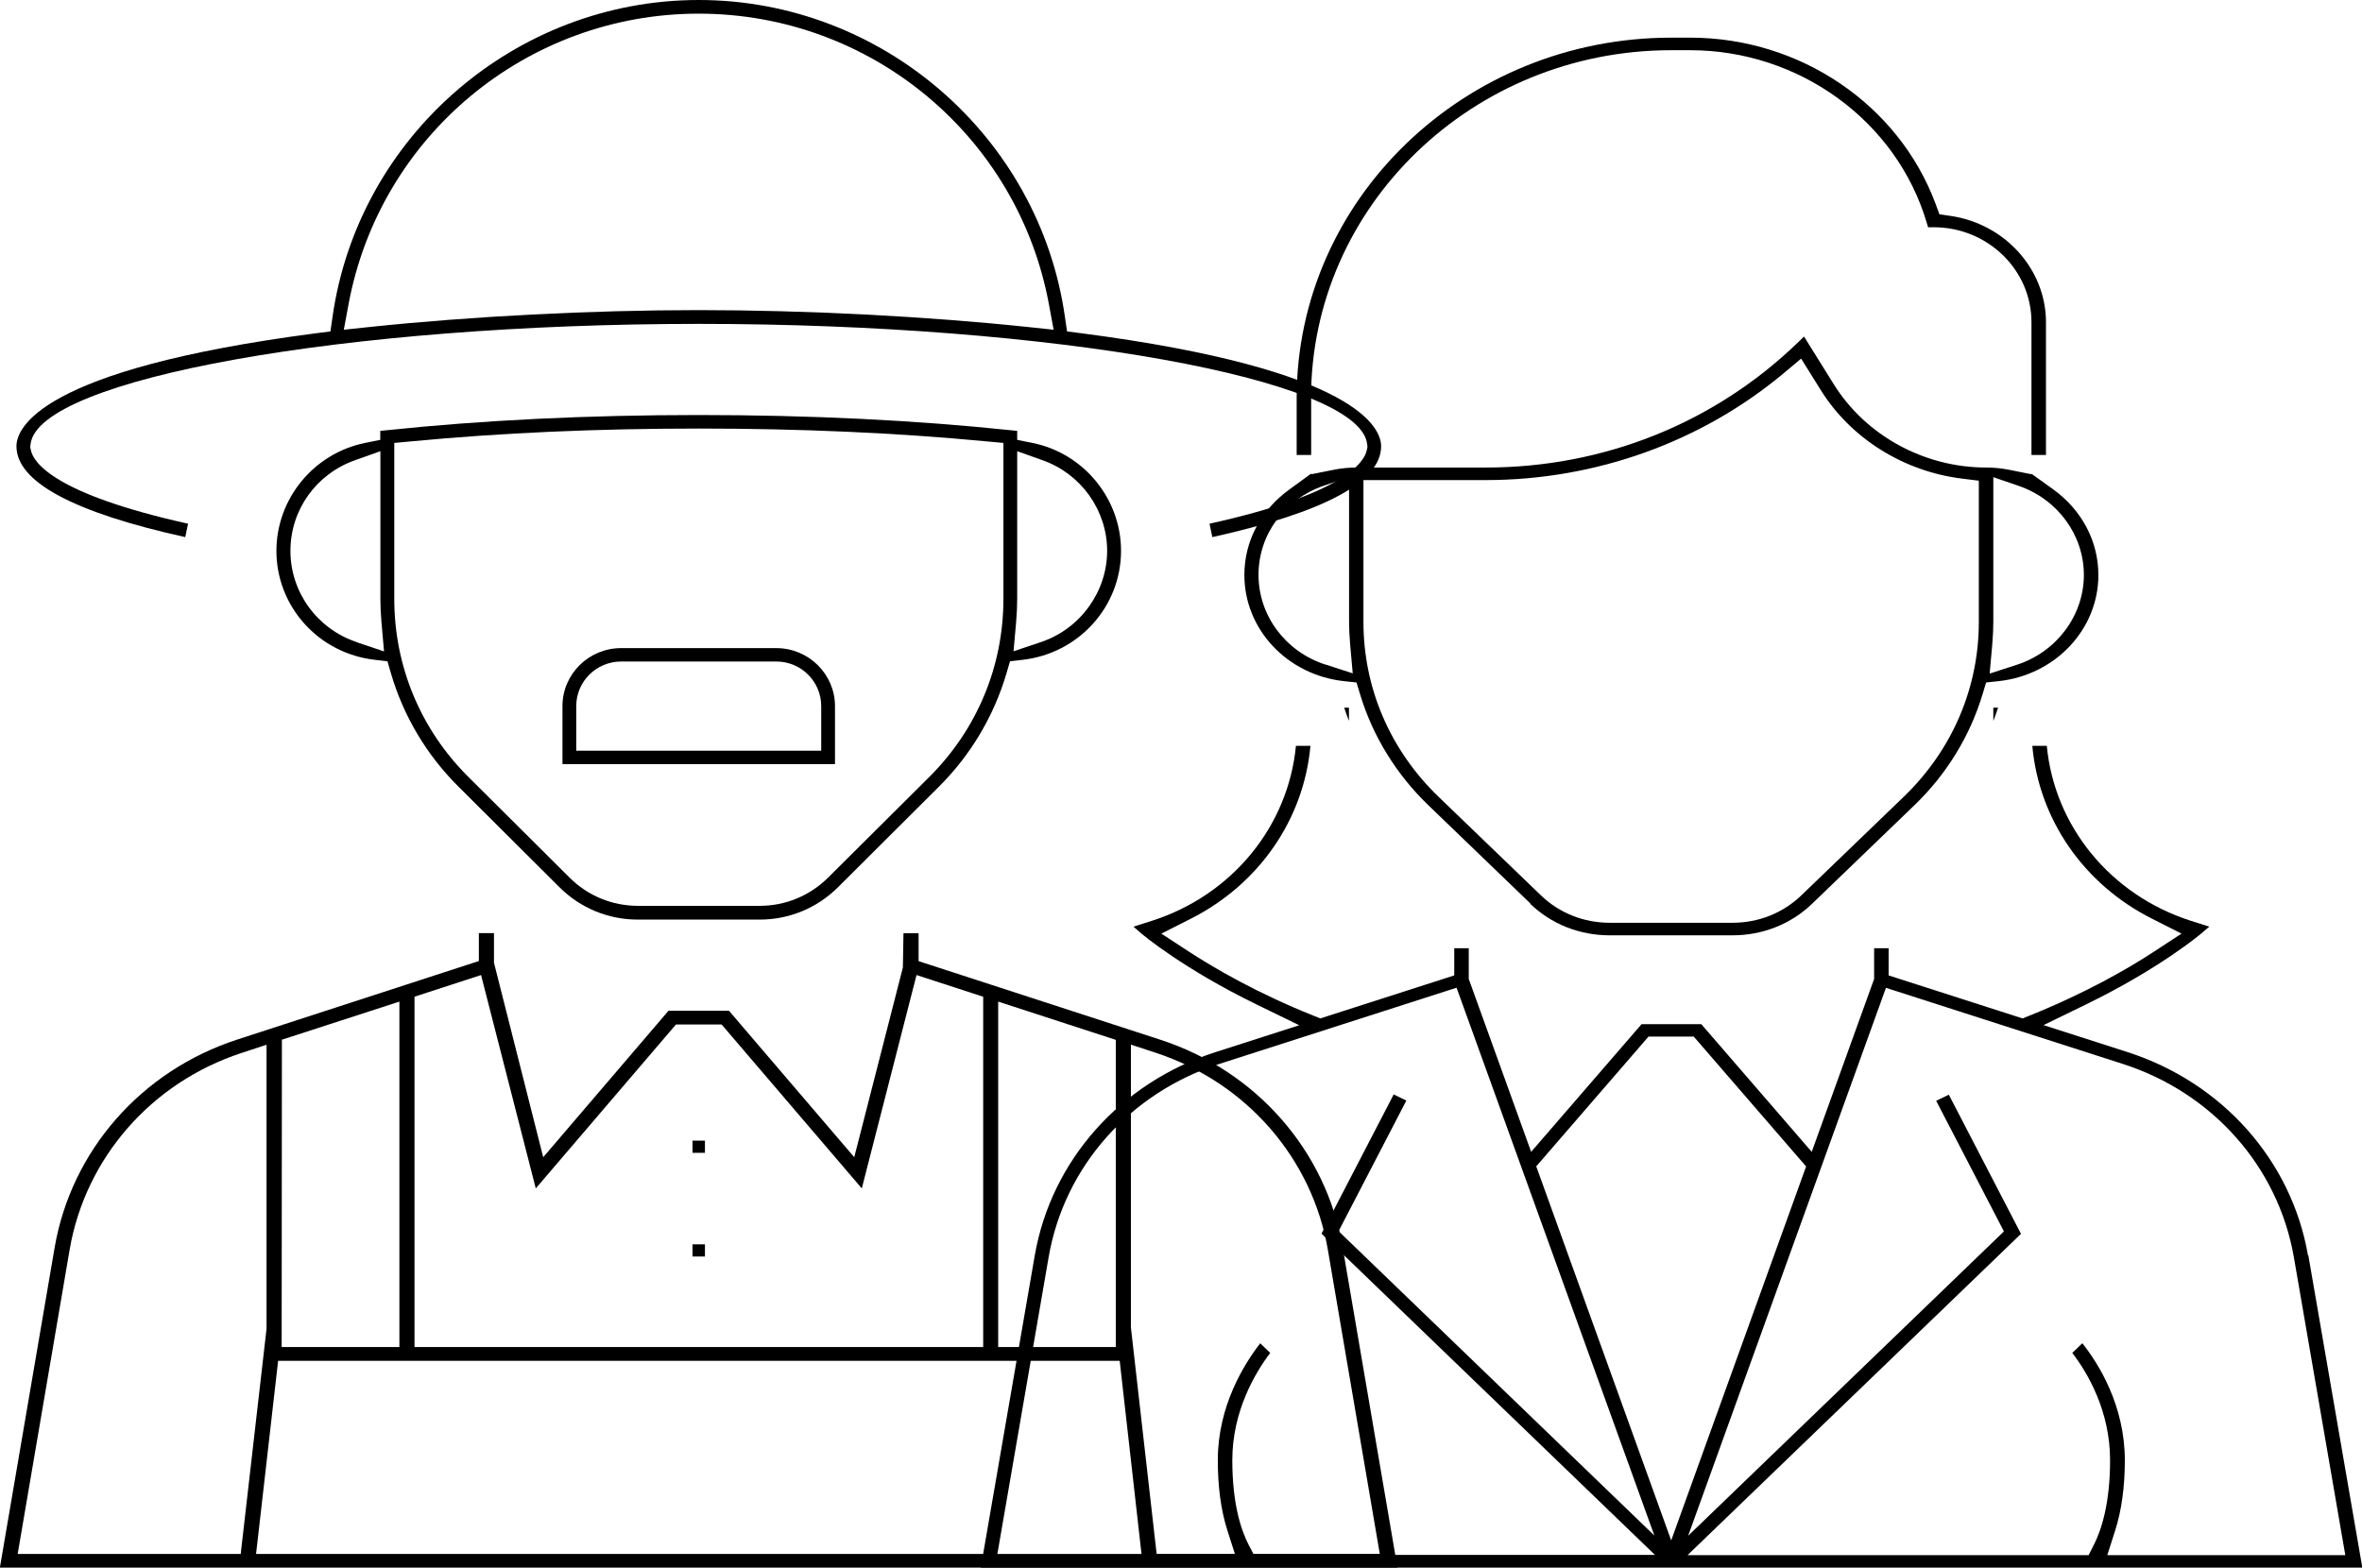 <svg xmlns="http://www.w3.org/2000/svg" id="Layer_2" data-name="Layer 2" viewBox="0 0 193.8 128.65"><defs><style>      .cls-1 {        stroke-width: 0px;      }    </style></defs><g id="Layer_1-2" data-name="Layer 1"><g><g><path class="cls-1" d="M110.18,102.41c-1.37-7.98-7.11-14.53-15-17.09l-19.81-6.44v-2.29h-1.24l-.05,2.81-3.99,15.57-10.28-12.02h-4.96l-10.28,12.02-4.04-15.96v-2.43h-1.24v2.29l-19.81,6.44c-7.88,2.56-13.63,9.11-15,17.09l-4.49,26.25h114.67l-4.49-26.25ZM81.9,82.2l9.65,3.14v25.21h-9.65v-28.35ZM34,81.8l5.47-1.78,4.49,17.51,11.5-13.45h3.75l11.5,13.45,4.49-17.51,5.47,1.78v28.75h-46.66v-28.75ZM23.12,85.33l9.65-3.13v28.35h-9.66l.02-25.21ZM1.45,127.53l4.26-24.95c1.29-7.54,6.7-13.74,14.12-16.17l2.04-.67v23.31s-2.12,18.48-2.12,18.48H1.45ZM21.01,127.53l1.81-15.85h69.05l1.79,15.85H21.01ZM92.79,108.87v-23.14l2.04.67c7.42,2.44,12.83,8.64,14.12,16.17l4.26,24.95h-18.31l-2.12-18.66Z"></path><path class="cls-1" d="M15.2,44.08l.23-1.1c-10.99-2.44-12.69-5.02-12.9-6.04l-.05-.25.03-.26c.68-5.34,25.79-9.85,54.83-9.85s54.15,4.51,54.83,9.84l.03.25-.05.25c-.2,1.03-1.89,3.62-12.91,6.06l.23,1.1c9.19-2.04,13.85-4.54,13.85-7.46,0-1.42-1.77-6.3-24.59-9.27l-1.18-.15-.17-1.17C85.28,11.19,72.37,0,57.33,0s-27.95,11.19-30.05,26.03l-.17,1.17-1.18.15C3.12,30.32,1.35,35.19,1.35,36.62c0,2.92,4.66,5.43,13.85,7.46ZM28.59,25.01C31.14,11.17,43.22,1.12,57.33,1.12s26.2,10.05,28.74,23.89l.38,2.05-2.07-.22c-8.35-.88-18.2-1.39-27.05-1.39s-18.7.51-27.05,1.39l-2.07.22.38-2.05Z"></path><path class="cls-1" d="M52.34,75.47h9.98c2.43,0,4.71-.94,6.43-2.65l8.3-8.27c2.59-2.58,4.5-5.79,5.53-9.29l.29-.99,1.03-.12c4.6-.52,8.08-4.36,8.08-8.94,0-4.28-3.06-8.01-7.27-8.86l-1.25-.25v-.74l-.51-.05c-7.9-.83-16.52-1.25-25.62-1.25s-17.72.42-25.62,1.25l-.51.05v.74l-1.25.25c-4.21.86-7.27,4.58-7.27,8.86,0,4.58,3.47,8.42,8.08,8.94l1.03.12.29,1c1.02,3.49,2.93,6.7,5.53,9.28l8.3,8.27c1.72,1.71,4,2.65,6.43,2.65ZM83.37,51.08c.06-.72.09-1.35.09-1.93v-12.12l2.08.74c3.17,1.12,5.3,4.12,5.3,7.44s-2.18,6.39-5.42,7.48l-2.26.76.21-2.37ZM29.25,52.69c-3.24-1.09-5.42-4.1-5.42-7.48s2.13-6.32,5.3-7.44l2.08-.74v12.12c0,.58.03,1.21.09,1.93l.21,2.38-2.26-.76ZM32.35,49.15v-12.8l1.41-.13c7.33-.7,15.26-1.05,23.58-1.05s16.25.35,23.58,1.05l1.41.13v12.8c0,5.52-2.16,10.7-6.07,14.6l-8.31,8.27c-1.5,1.49-3.5,2.32-5.62,2.32h-9.98c-2.12,0-4.12-.82-5.62-2.32l-8.31-8.27c-3.92-3.9-6.07-9.09-6.07-14.6Z"></path><path class="cls-1" d="M63.7,53.19h-12.74c-2.65,0-4.81,2.13-4.81,4.76v4.76h22.36v-4.76c0-2.62-2.16-4.76-4.81-4.76ZM67.38,61.61h-20.1v-3.66c0-2.02,1.65-3.66,3.68-3.66h12.74c2.03,0,3.68,1.64,3.68,3.66v3.66Z"></path><rect class="cls-1" x="56.82" y="93.61" width="1.02" height="1"></rect><rect class="cls-1" x="56.82" y="102.12" width="1.02" height="1"></rect></g><g><path class="cls-1" d="M189.37,103.03c-1.35-7.79-7.02-14.18-14.82-16.69l-6.88-2.21,3.49-1.7c6.08-2.96,9.42-5.79,9.45-5.82l.66-.56-1.54-.49c-6.58-2.12-11.17-7.77-11.79-14.35h-1.19c.54,6.01,4.2,11.36,9.83,14.19l2.41,1.22-2.26,1.48c-2.09,1.37-5.57,3.39-10.26,5.27l-.52.21-10.99-3.53v-2.23h-1.19v2.52l-5.12,14.19-9.06-10.48h-4.9l-9.06,10.48-5.12-14.19v-2.52h-1.19v2.23l-10.99,3.53-.52-.21c-4.66-1.86-8.15-3.9-10.26-5.27l-2.26-1.48,2.41-1.22c5.62-2.84,9.28-8.18,9.82-14.19h-1.19c-.63,6.58-5.21,12.23-11.79,14.35l-1.54.49.66.57c.13.11,3.4,2.87,9.45,5.82l3.49,1.7-6.88,2.21c-7.79,2.5-13.47,8.9-14.82,16.69l-4.43,25.63h113.36l-4.43-25.63ZM102.89,127.62l-.44-.84c-.61-1.18-1.34-3.34-1.34-6.95,0-4.01,1.87-7.16,3.11-8.8l-.82-.79c-1.31,1.69-3.48,5.14-3.48,9.59,0,2.19.26,4.12.78,5.75l.65,2.03h-19.53l4.22-24.44c1.28-7.42,6.67-13.5,14.05-15.87l19.42-6.24,16.23,44.96-25.91-24.98,5.56-10.72-1.04-.5-5.92,11.42,27.36,26.37h-32.9ZM126.04,95.73l9.22-10.66h3.71l9.22,10.66-11.07,30.69-11.07-30.69ZM170.85,110.24l-.82.79c1.24,1.62,3.1,4.74,3.1,8.81,0,3.59-.73,5.76-1.33,6.94l-.43.85h-32.91l27.36-26.37-5.92-11.42-1.04.5,5.56,10.72-25.91,24.98,16.23-44.97,19.42,6.24c7.38,2.37,12.76,8.45,14.05,15.87l4.22,24.45h-19.53l.65-2.03c.52-1.63.79-3.57.79-5.75,0-4.5-2.15-7.92-3.47-9.59Z"></path><path class="cls-1" d="M125.54,74.16c1.74,1.68,4.06,2.6,6.53,2.6h10.09c2.47,0,4.79-.92,6.53-2.6l8.4-8.09c2.62-2.52,4.54-5.66,5.57-9.07l.3-.99,1.03-.11c4.66-.51,8.18-4.25,8.18-8.71,0-2.77-1.36-5.34-3.72-7.04l-1.77-1.27v.04l-1.86-.37c-.61-.12-1.23-.18-1.85-.18-5.09,0-9.89-2.62-12.52-6.85l-2.43-3.9-.56.54c-6.83,6.58-15.9,10.21-25.55,10.21h-10.61c-.62,0-1.25.06-1.85.18l-1.86.37v-.06l-1.77,1.29c-2.37,1.7-3.72,4.26-3.72,7.04,0,4.46,3.51,8.2,8.17,8.71l1.03.11.3.99c1.03,3.41,2.96,6.54,5.58,9.07l8.4,8.09ZM163.46,52.92c.06-.72.09-1.32.09-1.88v-11.88l2.07.71c3.21,1.1,5.36,4.04,5.36,7.32s-2.2,6.29-5.48,7.36l-2.25.73.21-2.35ZM108.74,54.54c-3.28-1.07-5.48-4.03-5.48-7.36s2.15-6.22,5.36-7.32l2.07-.71v11.88c0,.56.03,1.16.09,1.88l.21,2.35-2.25-.73ZM111.87,39.4h10.02c9.03,0,17.74-3.13,24.52-8.82l1.37-1.15,1.61,2.58c2.47,3.97,6.8,6.68,11.6,7.27l1.37.17v11.6c0,5.42-2.19,10.51-6.15,14.33h0s-8.4,8.09-8.4,8.09c-1.51,1.46-3.52,2.26-5.65,2.26h-10.09c-2.13,0-4.14-.8-5.65-2.26l-8.4-8.09c-3.97-3.83-6.15-8.92-6.15-14.33v-11.64Z"></path><path class="cls-1" d="M107.57,32.66c0-15.74,13.26-28.54,29.55-28.54h1.55c8.96,0,16.94,5.81,19.41,14.14l.12.39h.46c4.42,0,8.02,3.49,8.02,7.79v10.9h1.19v-10.9c0-4.33-3.36-8.07-7.83-8.72l-.91-.13-.32-.87c-3.04-8.15-11.13-13.63-20.13-13.63h-1.55c-16.95,0-30.74,13.27-30.74,29.58v4.67h1.19v-4.67Z"></path><path class="cls-1" d="M110.29,58.08c.12.36.25.73.39,1.08v-1.08h-.39Z"></path><path class="cls-1" d="M163.55,59.17c.14-.36.27-.72.39-1.09h-.39v1.09Z"></path></g></g></g></svg>